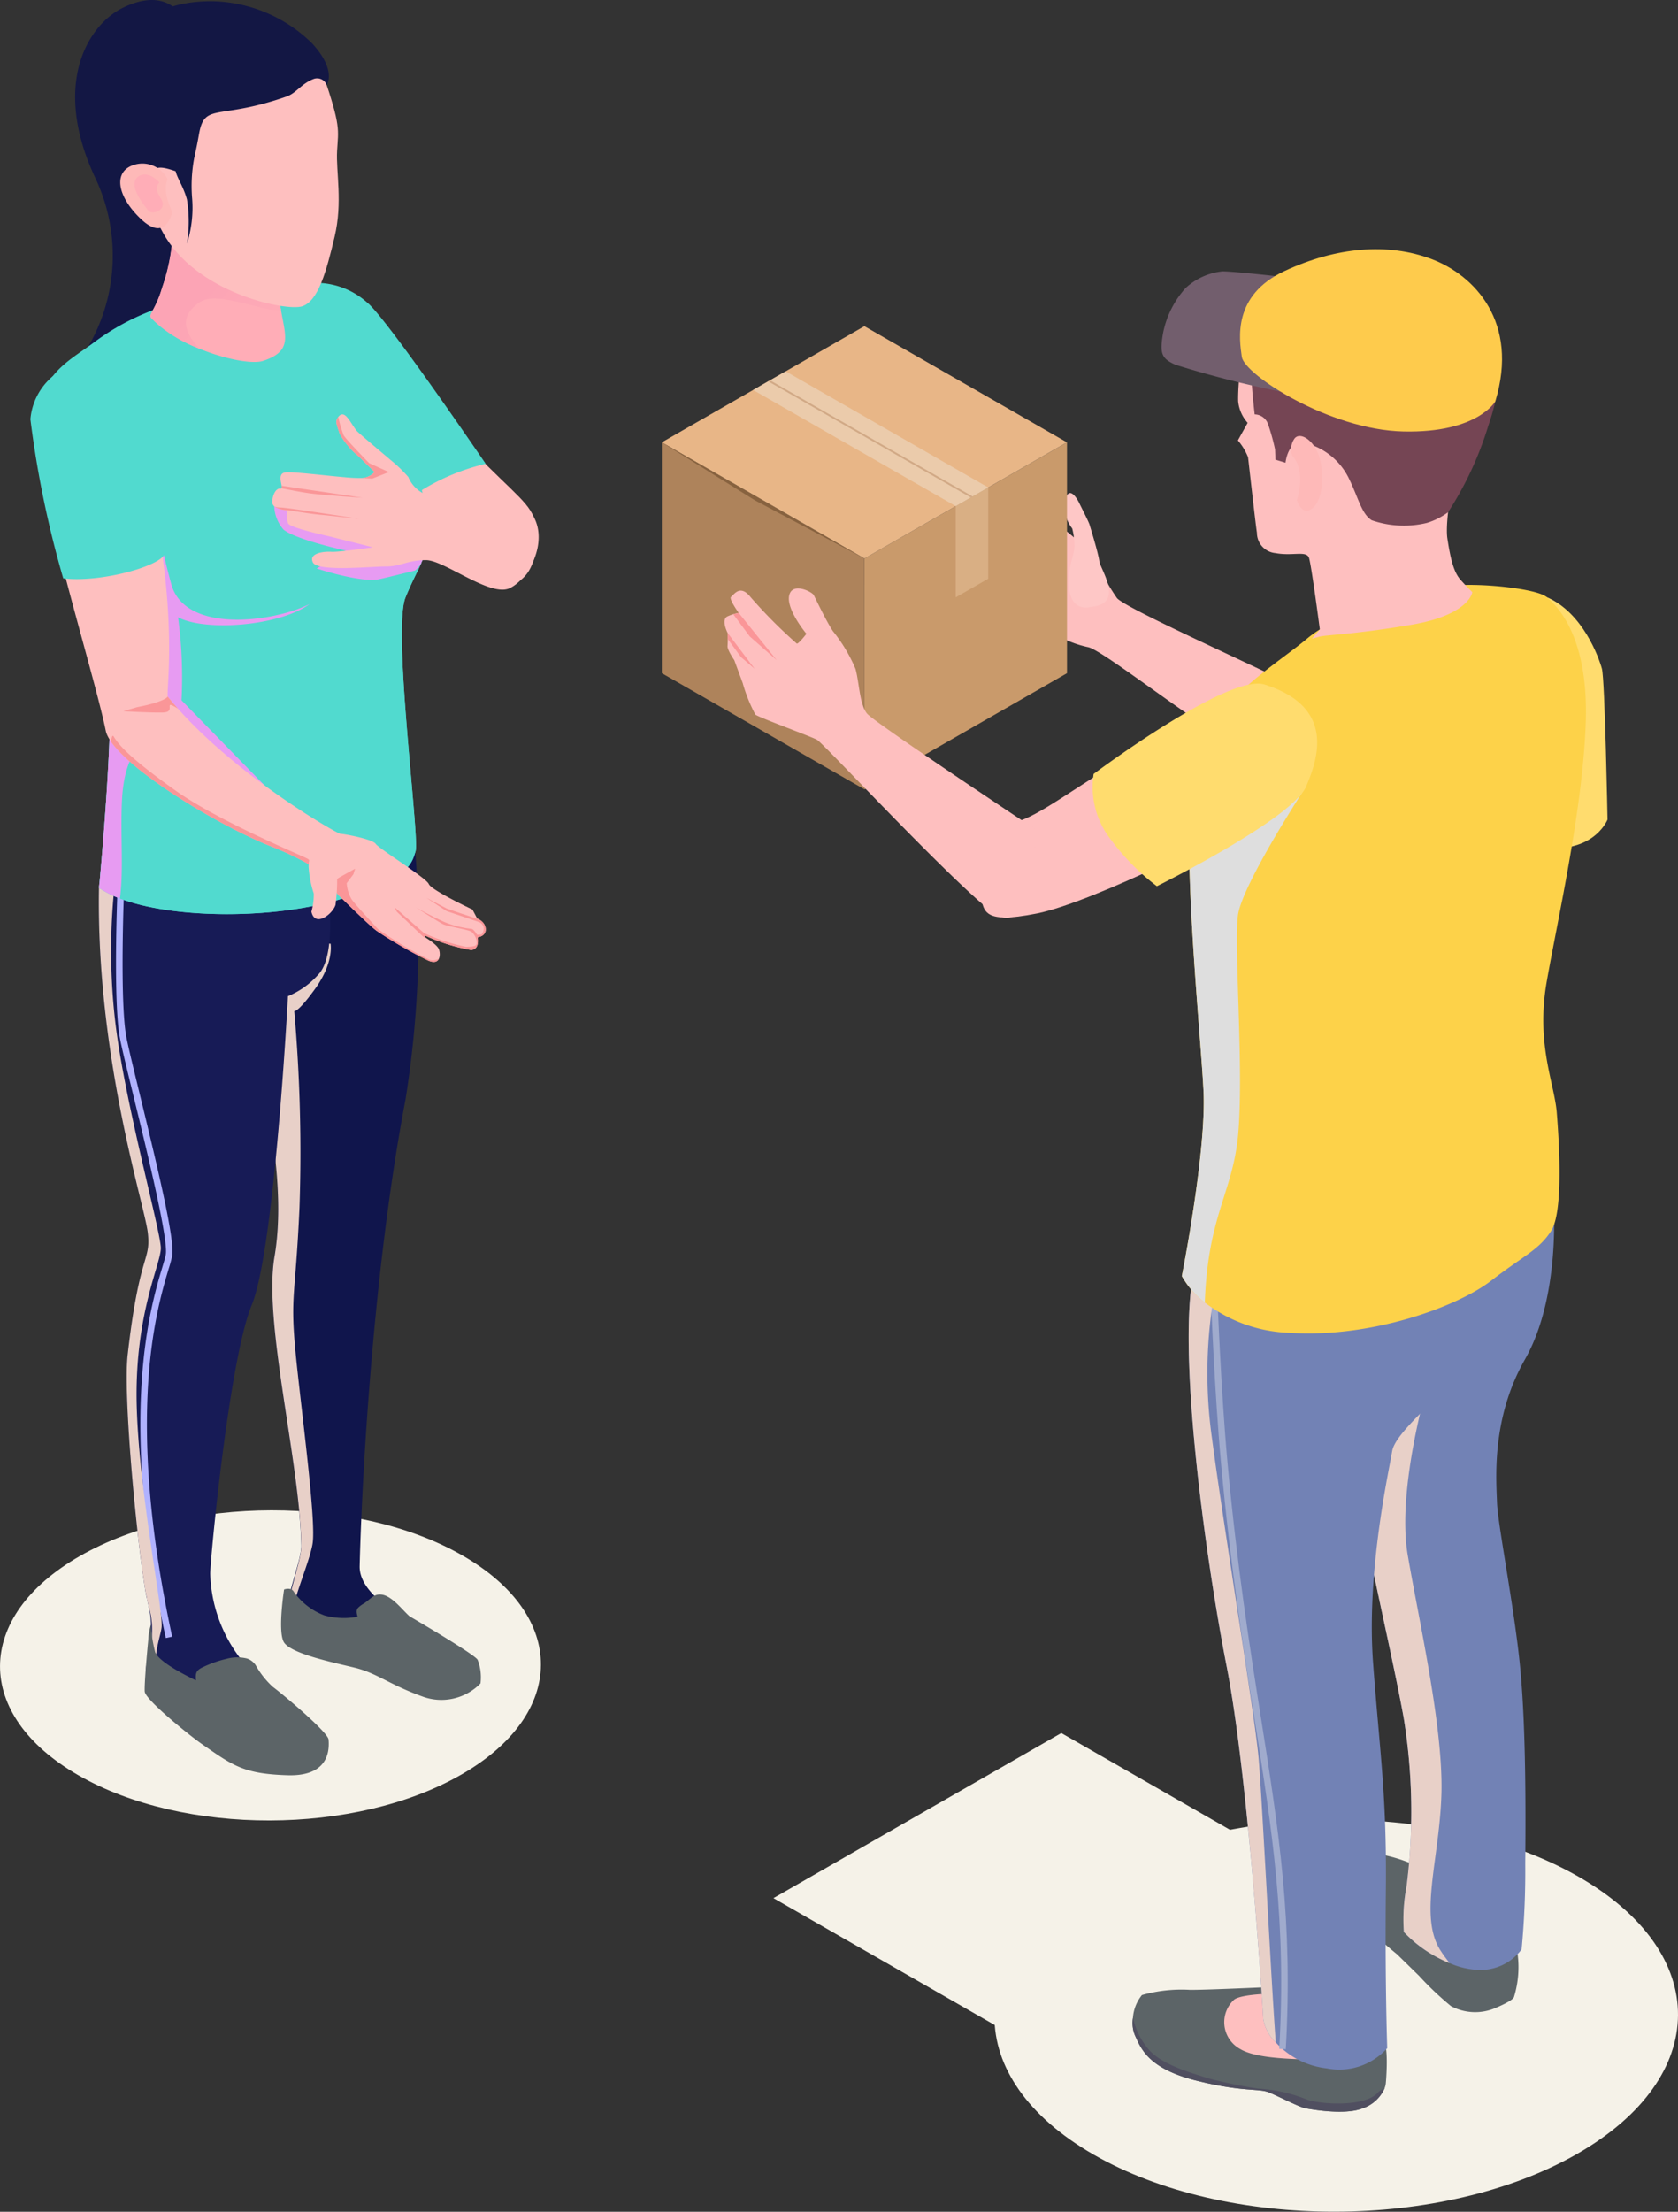 <svg xmlns="http://www.w3.org/2000/svg" xmlns:xlink="http://www.w3.org/1999/xlink" width="126" height="166" viewBox="0 0 126 166">
  <rect x="0" y="0" width="126" height="166" fill="#333333" stroke="none"/>
  <defs>
    <linearGradient id="linear-gradient" x1="1764.843" y1="-13.5" x2="1765.809" y2="-13.5" gradientUnits="objectBoundingBox">
      <stop offset="0.122" stop-color="#feb9b8"/>
      <stop offset="1" stop-color="#ffdede"/>
    </linearGradient>
    <linearGradient id="linear-gradient-2" x1="0.362" y1="0.571" x2="0.902" y2="1.142" gradientUnits="objectBoundingBox">
      <stop offset="0.122" stop-color="#fca4b5"/>
      <stop offset="0.99" stop-color="#ffadb7"/>
    </linearGradient>
    <linearGradient id="linear-gradient-3" x1="1044.445" y1="0.684" x2="1045.821" y2="0.188" xlink:href="#linear-gradient"/>
    <linearGradient id="linear-gradient-4" x1="1919.461" y1="0.207" x2="1918.753" y2="0.871" xlink:href="#linear-gradient-2"/>
  </defs>
  <g id="Vector_Smart_Object" data-name="Vector Smart Object" transform="translate(-629.004 -50.712)">
    <g id="Group_410" data-name="Group 410">
      <path id="Path_780" data-name="Path 780" d="M711.252,191.632c10.053-5.764,26.3-5.791,36.292-.064s9.939,15.04-.114,20.8-26.3,5.791-36.292.064S701.2,197.4,711.252,191.632Z" fill="#f5f2e8"/>
      <path id="Path_781" data-name="Path 781" d="M708.695,205.563l-21.615-12.39,21.615-12.39,21.615,12.39Z" fill="#f5f2e8"/>
      <g id="Group_409" data-name="Group 409">
        <g id="Group_404" data-name="Group 404">
          <path id="Path_782" data-name="Path 782" d="M704.957,89.183s.1-1.167.993-.811a29.206,29.206,0,0,1,5.227,4.071,15.756,15.756,0,0,0,1.7,3.159c.817.965,15.35,7.263,15.519,7.826s-3.213,4.83-6.17,3.412-10.223-7.207-11.481-7.549a7.941,7.941,0,0,1-2.6-1.043,13.8,13.8,0,0,1-1.906-2.037,13.225,13.225,0,0,1-2.825-1.206.562.562,0,0,1,.48-.866,24.024,24.024,0,0,1,2.859.768l-1.236-1.093s-2.41-1.148-2.427-1.607a1.1,1.1,0,0,1,.772-.926c.219-.008-.427-.3-.4-.9s.942-.86.942-.86Z" fill="#febfbf"/>
          <path id="Path_783" data-name="Path 783" d="M710.931,96.256s-1.293.436-1.612-1.128.4-2.7.366-3.5a5.448,5.448,0,0,0-.17-1.255A2.667,2.667,0,0,1,709,88.179c.337-1.144,1,.189,1.064.331s.684,1.344.754,1.583.658,2.138.737,2.749S713.484,96.042,710.931,96.256Z" fill="#fec7c6"/>
        </g>
        <g id="Group_405" data-name="Group 405">
          <path id="Path_784" data-name="Path 784" d="M693.914,109.957l15.209-8.718V83.911L693.914,92.63Z" fill="#c99a6b"/>
          <path id="Path_785" data-name="Path 785" d="M693.914,109.957,678.7,101.239V83.911l15.209,8.718Z" fill="#ae835b"/>
          <path id="Path_786" data-name="Path 786" d="M693.914,92.63,678.7,83.911l15.209-8.718,15.209,8.718Z" fill="#e8b687"/>
          <path id="Path_787" data-name="Path 787" d="M700.767,95.546l2.444-1.4V87.3l-2.444,1.4Z" fill="#d9af84"/>
          <path id="Path_788" data-name="Path 788" d="M700.767,88.7l-15.209-8.718,2.444-1.4L703.211,87.3Z" fill="#ebcbab"/>
          <path id="Path_789" data-name="Path 789" d="M701.9,88.053,686.69,79.334l.138-.079,15.209,8.718Z" fill="#d1a986"/>
          <path id="Path_790" data-name="Path 790" d="M678.7,83.911l15.209,8.718-8.207-4.359Z" fill="#87623f"/>
        </g>
        <g id="Group_407" data-name="Group 407">
          <path id="Path_791" data-name="Path 791" d="M740.891,95.538s1.518-1.171,4.246-.012,3.928,4.558,4.153,5.373.421,11.323.421,11.323-1.2,3.112-6.177,1.858S740.891,95.538,740.891,95.538Z" fill="#ffdc6e"/>
          <path id="Path_792" data-name="Path 792" d="M736.34,191.257a11.491,11.491,0,0,0-4.9-1.531c-2.049.043-1.859,2.523-1.491,3.639s3.956,4.023,3.956,4.023l1.656,1.618a22.992,22.992,0,0,0,2.394,2.27,3.86,3.86,0,0,0,3.356.136c1.089-.461,1.309-.694,1.369-.794a7.637,7.637,0,0,0-.008-4.556C741.9,193.9,736.34,191.257,736.34,191.257Z" fill="#5c6467"/>
          <path id="Path_793" data-name="Path 793" d="M743.2,176.4c.372,4.318.372,9.882.333,14.2a61.867,61.867,0,0,1-.274,6.419,3.845,3.845,0,0,1-3.331,1.537,5.9,5.9,0,0,1-2.077-.506,9.851,9.851,0,0,1-3.429-2.334,13.014,13.014,0,0,1,.2-3.424,44.049,44.049,0,0,0-.216-12.663c-1.058-5.777-3.272-14.667-3.37-17.507a44.347,44.347,0,0,1,.313-4.9c.431-4.668,1.176-10.6,1.176-10.6l13.146-5.155s.451,6.691-2.155,11.263c-2.567,4.493-2.155,9.084-2.1,10.815C741.494,165.295,742.846,172.083,743.2,176.4Z" fill="#7282b5"/>
          <path id="Path_794" data-name="Path 794" d="M737.85,198.052a9.851,9.851,0,0,1-3.429-2.334,13.014,13.014,0,0,1,.2-3.424,44.049,44.049,0,0,0-.216-12.663c-1.058-5.777-3.272-14.667-3.37-17.507a44.347,44.347,0,0,1,.313-4.9,14.11,14.11,0,0,1,5.016-3.21s-2.547,8.345-1.646,13.461c.882,5.116,2.606,12.644,2.527,17.662-.1,5.038-1.8,9.493,0,12.08C737.419,197.488,737.635,197.76,737.85,198.052Z" fill="#e8d0c8" style="mix-blend-mode: multiply;isolation: isolate"/>
          <path id="Path_795" data-name="Path 795" d="M714.214,203.44c.46,1.017,1,2.517,4.586,3.418s4.706.57,5.5.9,2.286,1.109,2.741,1.19,2.945.527,4.265.006a2.755,2.755,0,0,0,1.661-1.5,1.464,1.464,0,0,0,.092-.348c.047-.42.194-2.655-.114-3.062s-7.416-4.252-7.416-4.252-5.909.284-7.178.265a11.024,11.024,0,0,0-3.6.391,3.041,3.041,0,0,0-.674,1.7A2.426,2.426,0,0,0,714.214,203.44Z" fill="#5c6467"/>
          <path id="Path_796" data-name="Path 796" d="M724.868,200.335s-2.506,0-3.172.44a2.291,2.291,0,0,0,.437,3.723c1.452.887,5.409.737,6.062.809a3.478,3.478,0,0,0,2.292-.51c.407-.428-2.553-2.507-2.553-2.507Z" fill="#febfbf"/>
          <path id="Path_797" data-name="Path 797" d="M714.214,203.44c.46,1.017,1,2.517,4.586,3.418s4.706.57,5.5.9,2.286,1.109,2.741,1.19,2.945.527,4.265.006a2.755,2.755,0,0,0,1.661-1.5,1.233,1.233,0,0,0-.533.346c-.987,1.054-4.177.858-5.253.506a11.367,11.367,0,0,0-3.689-.834,34.95,34.95,0,0,1-3.781-.782c-1.248-.4-3.288-.965-4.328-2.021a5.322,5.322,0,0,1-1.3-2.525A2.426,2.426,0,0,0,714.214,203.44Z" fill="#504f60"/>
          <path id="Path_798" data-name="Path 798" d="M739.515,152.573c-1.352,2.237-5.721,5.447-5.976,7.061-.274,1.634-1.94,9.065-1.43,15.892s1.019,9.843.96,16.826c-.078,6.983.1,12.08.1,12.08a4.825,4.825,0,0,1-4.545,1.517A6.105,6.105,0,0,1,724.8,204a3.206,3.206,0,0,1-.94-1.751c-.039-.973-1.136-18.246-2.743-26.455s-3.742-23.77-2.469-29.625a1.6,1.6,0,0,1,.157-.428c2.175-5.058,21.708,1.887,21.708,1.887A8.551,8.551,0,0,1,739.515,152.573Z" fill="#7282b5"/>
          <g id="Group_406" data-name="Group 406">
            <path id="Path_799" data-name="Path 799" d="M725.552,204.512l-.49-.027c.547-9.553-.513-16.25-1.853-24.729-.842-5.336-1.8-11.383-2.521-19.255-.492-5.341-.762-12.5-.764-12.576l.49-.018c0,.072.272,7.221.76,12.55.723,7.855,1.679,13.895,2.52,19.222C725.039,188.188,726.1,194.906,725.552,204.512Z" fill="#a0abcd"/>
          </g>
          <path id="Path_800" data-name="Path 800" d="M724.8,204a3.206,3.206,0,0,1-.94-1.751c-.039-.973-1.136-18.246-2.743-26.455s-3.742-23.77-2.469-29.625a1.6,1.6,0,0,1,.157-.428c.509.311,1.038.661,1.567,1.05a34.913,34.913,0,0,0-.353,11.924c.9,6.808,3.193,20.6,3.487,23.887C723.763,185.447,724.43,198.985,724.8,204Z" fill="#e8d0c8" style="mix-blend-mode: multiply;isolation: isolate"/>
          <path id="Path_801" data-name="Path 801" d="M745.9,134.21c.176,2.179.509,7.392-.411,8.87-.94,1.459-2.018,1.828-4.545,3.774-2.508,1.926-8.973,4.3-15.125,3.89a11.024,11.024,0,0,1-6.348-2.276,6.55,6.55,0,0,1-1.724-1.984s1.861-9.376,1.626-13.908c-.176-3.657-1.273-14.394-1.058-20.852a17.9,17.9,0,0,1,.431-3.832c1.254-4.552,5.838-7.1,8.444-9.279s8.6-3.715,10.893-3.949c2.273-.214,6.348.253,7.053.856s3.174,2.84,2.939,9.454c-.235,6.594-2.135,14.842-2.939,19.471C744.335,129.095,745.726,132.032,745.9,134.21Z" fill="#fdd249"/>
          <path id="Path_802" data-name="Path 802" d="M721.961,136.019c-.431,4.26-2.253,5.933-2.488,12.449a6.55,6.55,0,0,1-1.724-1.984s1.861-9.376,1.626-13.908c-.176-3.657-1.273-14.394-1.058-20.852.255-.506.392-.759.392-.759l8.366-1.225s-4.8,7.333-5.114,9.668C721.647,121.761,722.431,131.234,721.961,136.019Z" fill="#dedede" style="mix-blend-mode: multiply;isolation: isolate"/>
          <path id="Path_803" data-name="Path 803" d="M738.6,84.186s-1.172,5.244-.913,6.948.517,2.564.993,3.1.88.92.88.92-.2,1.7-4.561,2.445-6.381.751-6.93.9l-.547.148.588-.692s-.629-4.8-.813-5.371-1.242-.117-2.52-.36a1.53,1.53,0,0,1-1.391-1.533c-.082-.449-.619-5.275-.666-5.661a4.46,4.46,0,0,0-.764-1.264l.733-1.319a2.824,2.824,0,0,1-.711-1.62c-.033-.9.18-4.756,1.177-5.956s7.668-1.994,9.479-1.445A10.132,10.132,0,0,1,738.6,84.186Z" fill="#febfbf"/>
          <path id="Path_804" data-name="Path 804" d="M723.223,76.74a1.367,1.367,0,0,1,.257.766c.053.547-.511,1.085-.482,1.891s.219,2.416.219,2.416a1.08,1.08,0,0,1,1.005.737,15.955,15.955,0,0,1,.525,1.887l.029.774.756.231s.19-1.881,1.507-1.476a4.992,4.992,0,0,1,3.254,2.657c.741,1.523.944,2.647,1.712,3.136a7.383,7.383,0,0,0,4.14.2,5.167,5.167,0,0,0,1.591-.8,25.519,25.519,0,0,0,3.017-6.474c1.587-4.581.609-7.258-.01-8.141a6.664,6.664,0,0,0-2.467-1.583s.088-2.011-4.633-2.968-10.233,3.058-10.858,3.727a5.059,5.059,0,0,0-.723,2.449Z" fill="#754554"/>
          <path id="Path_805" data-name="Path 805" d="M725.151,80.1a77.69,77.69,0,0,1-7.878-2.009c-1.046-.467-1.2-.833-.94-2.35a7.073,7.073,0,0,1,1.7-3.412,4.782,4.782,0,0,1,2.78-1.251c1.385.025,7.476.731,9.312,1.054S725.151,80.1,725.151,80.1Z" fill="#725e6d"/>
          <path id="Path_806" data-name="Path 806" d="M741.286,80.834s-1.32,2.383-6.892,2.262-11.953-4.266-12.143-5.6-.713-4.616,3.205-6.441,7.774-2.126,11.02-.91S743.089,74.89,741.286,80.834Z" fill="#fecb4c"/>
          <path id="Path_807" data-name="Path 807" d="M726.044,84.923a1.377,1.377,0,0,1,.168-1.3c.466-.6,1.785.305,2,2.027s-.119,2.912-.805,3.309-1.025-.724-1.025-.724S727.131,86.125,726.044,84.923Z" fill="url(#linear-gradient)"/>
        </g>
        <g id="Group_408" data-name="Group 408">
          <path id="Path_808" data-name="Path 808" d="M721.79,102.694c-1.532.648-1.851.85-5.664,3.2-7.222,4.454-8.932,5.941-10.891,6.542s-2.78,3.064-2.612,4.871.022,2.8,4.238,1.965,15.352-6.361,18.657-8.635C729.578,107.851,726.42,100.743,721.79,102.694Z" fill="#febfbf"/>
          <path id="Path_809" data-name="Path 809" d="M684.47,96.709s-.768-1.074-.572-1.2.662-.994,1.464.016a37.172,37.172,0,0,0,3.474,3.492c.129.033.723-.735.723-.735s-1.509-1.792-1.3-2.856,1.726-.3,1.853-.045.985,2.044,1.434,2.7a11.754,11.754,0,0,1,1.693,2.826c.282.971.3,2.682.874,3.367s12.651,8.689,12.651,8.689.063,8.858-3.368,6.122-12.558-12.587-13.044-12.85-4.338-1.661-4.628-1.889a11.744,11.744,0,0,1-.95-2.367l-.633-1.718s-.543-.782-.507-1.072a9.024,9.024,0,0,0,.008-.969s-.543-1.039.016-1.259A3.7,3.7,0,0,1,684.47,96.709Z" fill="#febfbf"/>
          <path id="Path_810" data-name="Path 810" d="M684.471,96.709l2.855,3.549L685.3,98.477l-1.235-1.665Z" fill="#fa9698"/>
          <path id="Path_811" data-name="Path 811" d="M683.64,98.217l2.028,2.688-1.019-.869-1-1.366Z" fill="#fa9698"/>
          <path id="Path_812" data-name="Path 812" d="M711.123,108.8a6.369,6.369,0,0,0,1.275,4.9,17.194,17.194,0,0,0,3.476,3.525s10.166-5.04,11.209-7.489c.882-2.07,2.232-5.958-3.131-7.65C721.244,101.236,711.123,108.8,711.123,108.8Z" fill="#ffdc6e"/>
        </g>
      </g>
    </g>
    <g id="Group_414" data-name="Group 414">
      <path id="Path_813" data-name="Path 813" d="M635,167.5c7.954-4.56,20.813-4.583,28.718-.051s7.864,11.9-.09,16.46-20.812,4.583-28.718.053S627.042,172.058,635,167.5Z" fill="#f5f2e8"/>
      <g id="Group_413" data-name="Group 413">
        <path id="Path_814" data-name="Path 814" d="M660.5,177.355c-3.938-2.7-5.78-2.509-5.78-2.509s-4.9.331-4.369-2.587c.431-2.49,1.078-4.027,1.234-5.1a2.288,2.288,0,0,0,.039-.506c-.137-6.322-2.86-16.67-2.018-21.611.627-3.676.1-7.742-.549-11.632a1.354,1.354,0,0,1-.059-.272c-.176-1.089-.353-2.159-.529-3.19a1.465,1.465,0,0,0-.059-.311c-.1-.661-.2-1.3-.274-1.926-.039-.331-.078-.642-.118-.953-.078-.622-.137-1.225-.157-1.79a16.285,16.285,0,0,1,.039-2.607,7.934,7.934,0,0,1,.274-1.42c1.587-5.5,11.951-7.022,11.951-7.022a78.354,78.354,0,0,1-.666,19.277c-2.645,13.889-3.35,30.637-3.448,35.072-.039,1.828,2.429,3.346,3.566,4.007,1.607.914,4.722,2.976,4.722,2.976S664.439,180.059,660.5,177.355Z" fill="#10154c"/>
        <path id="Path_815" data-name="Path 815" d="M651.1,126.6a121.54,121.54,0,0,1,.392,14.745c-.313,7.022-.745,6.477-.235,11.477.529,5,1.489,12.157,1.215,13.772s-1.861,4.882-1.8,7a1.791,1.791,0,0,1-.235-1.323c.392-2.49,1.019-4.027,1.156-5.116a2.288,2.288,0,0,0,.039-.506c-.137-6.322-2.86-16.67-2.018-21.611.627-3.676.1-7.742-.549-11.632a1.354,1.354,0,0,1-.059-.272c-.176-1.089-.353-2.159-.529-3.19a1.465,1.465,0,0,0-.059-.311c-.1-.661-.2-1.3-.274-1.926-.039-.331-.078-.642-.118-.953-.078-.622-.137-1.225-.157-1.79a16.285,16.285,0,0,1,.039-2.607,14.2,14.2,0,0,1,5.917-.817s.294,1.459-1.273,3.54C651.352,126.721,651.1,126.6,651.1,126.6Z" fill="#e8d0c8" style="mix-blend-mode: multiply;isolation: isolate"/>
        <path id="Path_816" data-name="Path 816" d="M657.274,170.418c.923-.266,1.834,1.027,2.478,1.6,0,0,4.97,2.893,5.121,3.278a3.643,3.643,0,0,1,.21,1.76,4.1,4.1,0,0,1-4.383.975c-2.49-.9-3.387-1.745-5.051-2.151s-4.933-1.072-5.36-1.972.047-3.9.047-3.9.521-.2.729.171a4.929,4.929,0,0,0,2.294,1.774,5.51,5.51,0,0,0,2.494.1c-.051-.23-.139-.455.031-.663a1.926,1.926,0,0,1,.464-.34c.223-.15.415-.342.641-.49A1.011,1.011,0,0,1,657.274,170.418Z" fill="#5c6467"/>
        <path id="Path_817" data-name="Path 817" d="M653.017,123.726a6.193,6.193,0,0,1-2.39,1.751s-1,19.024-2.723,23.187c-1.724,4.182-3.154,19.549-3.115,20.191a10.966,10.966,0,0,0,3.135,7.333c3,2.918,4.31,3.482,4.271,3.929a3.677,3.677,0,0,1-4.212,2.218c-2.821-.467-3.6-.661-4.976-2.1s-2.821-2.412-3.037-3.54c-.2-1.128.764-3.346.176-5.466.02-.019,0-.019,0-.039-.02-.117-.059-.253-.1-.408a.329.329,0,0,0-.02-.136c-.039-.136-.059-.311-.1-.486-.078-.486-.157-1.05-.255-1.712-.627-4.668-1.391-13.325-1.078-16.067.882-7.742,1.763-6.964,1.509-9.162-.274-2.2-3.879-13.22-3.664-25.863a1.66,1.66,0,0,1,.216-.836c1.842-3.618,16.888.031,16.888.031S654.388,121.995,653.017,123.726Z" fill="#171b56"/>
        <g id="Group_411" data-name="Group 411">
          <path id="Path_818" data-name="Path 818" d="M641.454,173.653c-3.6-16.68-1.172-24.786-.259-27.838.122-.41.219-.735.257-.94.2-1.146-1.371-7.594-2.414-11.862-.462-1.9-.864-3.54-1.021-4.342-.523-2.673-.208-10.736-.194-11.076l.49.018c0,.084-.327,8.349.186,10.965.155.792.553,2.428,1.015,4.32,1.444,5.917,2.621,10.909,2.42,12.06a9.946,9.946,0,0,1-.27,1c-.9,3.017-3.3,11.037.268,27.594Z" fill="#b0b2ff"/>
        </g>
        <path id="Path_819" data-name="Path 819" d="M641.693,178.93a4.482,4.482,0,0,1-1.567-2.062c-.216-1.128.705-3.346.078-5.466l-.059-.175c.02-.019,0-.019,0-.039-.02-.117-.059-.253-.1-.408a.329.329,0,0,0-.02-.136c-.02-.156-.059-.311-.1-.486-.078-.486-.157-1.05-.255-1.712-.627-4.668-1.391-13.325-1.078-16.067.882-7.742,1.763-6.964,1.509-9.162-.274-2.2-3.879-13.22-3.664-25.863a1.66,1.66,0,0,1,.216-.836c.568.136,1,.272,1,.272a46.033,46.033,0,0,0,0,10.562c.686,5.972,3.429,15.807,3.429,17.032,0,1.206-1.881,4.746-1.822,11.3.078,6.555,2,15.814,1.881,17.137C641.066,173.756,639.871,176.013,641.693,178.93Z" fill="#e8d0c8" style="mix-blend-mode: multiply;isolation: isolate"/>
        <path id="Path_820" data-name="Path 820" d="M647.549,175.19a3.034,3.034,0,0,0-1.542.025,8.509,8.509,0,0,0-1.751.615c-.558.255-.574.471-.539,1-.721-.354-2.745-1.354-3.058-2.112a10.166,10.166,0,0,1-.321-2.072,4.229,4.229,0,0,0-.2,1.144c-.088.918-.3,3.25-.268,3.869s3.339,3.282,4.255,3.922c2.367,1.648,3.152,2.264,6.461,2.369s3.123-2.142,3.09-2.675-3.3-3.3-4.2-3.97a6.6,6.6,0,0,1-1.275-1.618A1.251,1.251,0,0,0,647.549,175.19Z" fill="#5c6467"/>
        <path id="Path_821" data-name="Path 821" d="M653.842,72.346s2.177-.385,4.892,4.009c2.406,3.89,4.15,6.633,6.906,9.36s3.548,3.155,3.658,4.906-.449,5.065-4.073,3.721-7.866-8.637-9.447-11.722S639.812,72.25,653.842,72.346Z" fill="#febfbf"/>
        <path id="Path_822" data-name="Path 822" d="M665.475,85.522a16.266,16.266,0,0,0-4.8,1.978c-1.967,1.346-9.917-15.256-8.84-15.493a5.783,5.783,0,0,1,4.726,1.4C657.956,74.474,665.475,85.522,665.475,85.522Z" fill="#51DACF"/>
        <path id="Path_823" data-name="Path 823" d="M643.54,53.843s-.809-4.762-5.325-2.54c-2.567,1.262-5.354,5.662-2.085,12.7a13.606,13.606,0,0,1-.59,12.879s4.675-.731,6.344-2.286,1.138-2.922.923-7.744A107.228,107.228,0,0,1,643.54,53.843Z" fill="#131744"/>
        <path id="Path_824" data-name="Path 824" d="M661.148,90.327a5.47,5.47,0,0,1-.509,2.626v.019c-.078.156-.157.331-.235.506-.274.564-.607,1.225-.96,2.1-.98,2.529,1.078,17.915.764,19.024-.314,1.089-.705,2.12-5.505,3.56-5.349,1.634-12.892,1.459-16.692-.019a7.852,7.852,0,0,1-1.567-.8s1.038-10.835.784-14.881c-.157-2.354-1.391-5.388-2.625-8.442-.059-.136-.118-.292-.176-.428a45.405,45.405,0,0,1-2.057-5.913c-2.038-8.384,1.2-9.376,3.762-11.321a18,18,0,0,1,6.975-3.132c3.8-.934,7.915-1.6,9.071-1.478s4.467,1.77,5.858,6.75c1.215,4.318,2.527,7.956,2.958,10.465a7.616,7.616,0,0,1,.137,1.07A1.457,1.457,0,0,1,661.148,90.327Z" fill="#51DACF"/>
        <path id="Path_825" data-name="Path 825" d="M661.148,90.327a5.47,5.47,0,0,1-.509,2.626v.019c-.078.156-.157.331-.235.506-.98.233-2.194.545-2.9.7-1.352.311-4.722-.8-4.722-.8l2.194-1.342s-3.722-.8-4.682-1.576a2.807,2.807,0,0,1-.647-2.393c2.135-2.334,8.033-.428,11.344.895a7.616,7.616,0,0,1,.137,1.07A1.457,1.457,0,0,1,661.148,90.327Z" fill="#e79bf2" style="mix-blend-mode: multiply;isolation: isolate"/>
        <path id="Path_826" data-name="Path 826" d="M660.207,114.6c-.314,1.089-.705,2.12-5.505,3.56-5.349,1.634-12.892,1.467-16.692-.012a7.853,7.853,0,0,1-1.567-.8s1.038-10.842.784-14.889c-.157-2.354-1.391-5.388-2.625-8.442.764-4.007,1.959-6.983,3.664-7.158,5.172-.545.131,10.432,7.206,10.743,6.538.292,6.238-2.2,9.341-2.642,3.476-.484,5.121-.768,5.827-1.994-.313.7-.725,1.459-1.2,2.607C658.464,98.108,660.521,113.494,660.207,114.6Z" fill="#51DACF" style="mix-blend-mode: multiply;isolation: isolate"/>
        <path id="Path_827" data-name="Path 827" d="M652.174,113.047l-12.167-6.73s-1.648.576-1.842,4.443c-.131,2.607.137,5.252-.157,7.392a7.853,7.853,0,0,1-1.567-.8s1.038-10.842.784-14.889c-.157-2.47-1.509-5.68-2.8-8.87,3.115-3.307,5.956-5.972,5.956-5.972a63.242,63.242,0,0,0,1.509,7.022c1.128,3.665,7.754,2.731,10.364,1.4-2.188,1.632-7.76,2.1-9.88,1a33.552,33.552,0,0,1,.261,6.23Z" fill="#e79bf2" style="mix-blend-mode: multiply;isolation: isolate"/>
        <path id="Path_828" data-name="Path 828" d="M633.774,79.156s4.242-1.4,5.948,5.555c2.78,11.313,1.8,17.207,1.873,18.279,4.616,5.7,12.764,10.308,12.954,10.3s2.418.389,2.663.755,3.8,2.552,3.987,3.015,3.28,1.916,3.28,1.916l.36.679s.625.235.637.792-.607.609-.607.609.2.9-.492.957a13.854,13.854,0,0,1-3.354-1.041c-.088-.066-.153.056-.153.056s.95.549,1.091.932.11,1.239-.8.844a33.575,33.575,0,0,1-3.871-2.231c-.627-.459-2.682-2.523-2.9-2.7a7.374,7.374,0,0,0-2.4-2.414,23.8,23.8,0,0,0-2.715-1.259c-4.443-1.792-11.879-6.439-12.329-8.644-.968-4.752-5.95-20.294-5.294-24.048A3.136,3.136,0,0,1,633.774,79.156Z" fill="#febfbf"/>
        <g id="Group_412" data-name="Group 412">
          <path id="Path_829" data-name="Path 829" d="M637.531,105.976c.427.7,1.25,1.634,4.59,4.025s9.759,5,10,5.178,1.418,1.366,1.418,1.366l.866.066,1.264-.7-.131.42-.5.663a2.78,2.78,0,0,0,.358,1.2c.315.455,1.7,1.922,1.992,2.253a29.669,29.669,0,0,0,3.86,2.3.875.875,0,0,0,.709-.088c-.1.224-.333.35-.8.148a33.575,33.575,0,0,1-3.871-2.231c-.627-.459-2.682-2.523-2.9-2.7a7.374,7.374,0,0,0-2.4-2.414,23.8,23.8,0,0,0-2.715-1.259c-3.956-1.593-10.274-5.448-11.935-7.833C637.39,106.019,637.457,105.855,637.531,105.976Z" fill="#fa9698"/>
          <path id="Path_830" data-name="Path 830" d="M660.869,121.024s.1.058.233.146c-.178-.091-.31-.144-.31-.144l-2-1.895-.147-.317,2.21,1.937A14.975,14.975,0,0,0,664,121.777c.688-.025.817-.06.8-.4a1.161,1.161,0,0,0-.347-.692c-.139-.2-1.828-.424-2.2-.617s-1.991-1.229-1.991-1.229,1.142.638,2.126,1.08a7.45,7.45,0,0,0,2.041.508c.17.053.4.442.4.442l.333-.019a.691.691,0,0,0,.159-.533.564.564,0,0,0-.321-.393l-2.469-.833-1.5-.988,1.522.8s1.971.683,2.339.774a.934.934,0,0,1,.582.768c.01.558-.607.609-.607.609s.2.9-.492.957a13.854,13.854,0,0,1-3.354-1.041C660.934,120.9,660.869,121.024,660.869,121.024Z" fill="#fa9698"/>
          <path id="Path_831" data-name="Path 831" d="M642.369,103.9c-1.246-.768-.037.27-1.136.29s-2.974-.1-2.974-.1l1.034-.3c2.175-.418,2.3-.8,2.3-.8.251.311.511.617.778.916Z" fill="#fa9698"/>
        </g>
        <path id="Path_832" data-name="Path 832" d="M652.388,119.137a4.773,4.773,0,0,0,.176-1.364,8.055,8.055,0,0,1-.384-1.949,2.32,2.32,0,0,1,1.391-2.223c.978-.315,1.714-.535,2.375.85s-1.534,1.877-1.626,2.286a13.923,13.923,0,0,1-.122,1.885C654,119.3,652.656,120.357,652.388,119.137Z" fill="#febfbf"/>
        <path id="Path_833" data-name="Path 833" d="M650.558,89l.02,0a1.905,1.905,0,0,0,.061,1c.19.342,3.031.953,3.031.953l3.331.838s-2.61.375-3.115.335-1.74.084-1.385.8,4.377.3,5.5.3,1.6-.48,2.988-.475,4.816,2.793,6.281,2.109,2.9-3.459,1.783-5.4-3.771-1.085-5.012-1.082a10.315,10.315,0,0,1-3.148-.587,2.4,2.4,0,0,1-1.23-1.278,10.527,10.527,0,0,0-1.323-1.27c-.421-.366-2.38-1.994-2.555-2.2s-.494-.741-.623-.9-.406-.541-.731-.175l-.023.033c-.286.348-.078.65.1,1.259a5.811,5.811,0,0,0,1.4,1.675l1.224,1.2a1.335,1.335,0,0,1-.766.428.782.782,0,0,1-.178.027h0a10.717,10.717,0,0,1-1.348-.066l-.024,0c-1.6-.14-3.9-.432-4.406-.354s-.313.669-.259.992a.334.334,0,0,1,0,.187.063.063,0,0,1-.074.031c-.313-.053-.6.395-.631.99a.4.4,0,0,0,.17.35A1.9,1.9,0,0,0,650.558,89Z" fill="#febfbf"/>
        <path id="Path_834" data-name="Path 834" d="M649.818,66.275a73.886,73.886,0,0,0,.253,7.514c.315,2.048,1,3.264-1.324,4.011-1.33.428-6.32-.934-8.4-3.245-.182-.282.37-.64.837-2.253a14.414,14.414,0,0,0,.8-5.544c-.014-3.178.147-6.088.147-6.088Z" fill="#ffadb7"/>
        <path id="Path_835" data-name="Path 835" d="M650.117,73.968a4.531,4.531,0,0,1-1.587-.195c-3.174-.8-4.036-.953-5,0-.96.934-.607,1.984.47,3.112a9.943,9.943,0,0,1-3.664-2.334c-.176-.272.372-.642.842-2.256a14.667,14.667,0,0,0,.8-5.544V65.234l7.954,7.217c.039.525.078.992.137,1.342A.563.563,0,0,0,650.117,73.968Z" fill="url(#linear-gradient-2)"/>
        <path id="Path_836" data-name="Path 836" d="M646.61,51.149s5.27,1.1,6.642,5.1,1.152,4.176,1.064,5.781.431,3.851-.188,6.458S652.9,73.306,651.7,73.7s-8.015-.969-10.493-5.585-4.82-8.841-2.923-13.13C639.614,51.985,643.954,50.489,646.61,51.149Z" fill="#febfbf"/>
        <path id="Path_837" data-name="Path 837" d="M637.884,55.265c1-2.618,2.281-3.122,2.281-3.122s1.234-1.336,4.716-1.34a10.97,10.97,0,0,1,7.557,3.163c1.875,2.031,1.1,3.128,1.1,3.128l-.016-.031a.762.762,0,0,0-1.013-.407c-.889.354-1.26,1.045-1.987,1.3-5.117,1.793-6.146.432-6.567,2.782-.425,2.367-.652,3.212-1.722,2.84-1.724-.6-1.646-.224-2.484.928a29.921,29.921,0,0,0,1.156,3.332s-.043,1.072-2.012-3.235C638.139,62.826,636.223,60.439,637.884,55.265Z" fill="#131744"/>
        <path id="Path_838" data-name="Path 838" d="M641.581,64.162a2.1,2.1,0,0,0-2.435-1.1c-1.695.459-1.373,2.375.443,4.089s2.259-.307,2.347-.44S641.138,65.351,641.581,64.162Z" fill="url(#linear-gradient-3)"/>
        <path id="Path_839" data-name="Path 839" d="M640.966,64.4s-.746-.875-1.473-.5c-1.119.586.5,2.4.654,2.634s.982.14,1.074-.416S640.4,65.1,640.966,64.4Z" fill="url(#linear-gradient-4)"/>
        <path id="Path_840" data-name="Path 840" d="M643.679,62.135a11.3,11.3,0,0,0-.247,3.482,8.837,8.837,0,0,1-.39,3.381,10.43,10.43,0,0,0,0-3.315c-.327-1.206-.966-1.854-.872-2.519S643.679,62.135,643.679,62.135Z" fill="#131744"/>
        <path id="Path_841" data-name="Path 841" d="M656.359,86.573a.782.782,0,0,1-.178.027l.776.035,1.244-.492-1.477-.669s-1.755-1.792-1.92-2.1a9.409,9.409,0,0,1-.4-1.369c-.286.348-.078.65.1,1.259a5.811,5.811,0,0,0,1.4,1.675l1.224,1.2A1.335,1.335,0,0,1,656.359,86.573Z" fill="#fa9698"/>
        <path id="Path_842" data-name="Path 842" d="M652.143,87.722c1.044.158,4.1.348,4.1.348l-6.1-.9a.334.334,0,0,1,0,.187C650.593,87.442,651.363,87.608,652.143,87.722Z" fill="#fa9698"/>
        <path id="Path_843" data-name="Path 843" d="M649.61,88.732a1.9,1.9,0,0,0,.948.268l.02,0c.264.021,1.485.251,2.494.348.933.086,2.617.278,2.872.305-.46-.076-5.384-.85-5.889-.85A1.418,1.418,0,0,1,649.61,88.732Z" fill="#fa9698"/>
      </g>
      <path id="Path_844" data-name="Path 844" d="M632.957,78.959a4.734,4.734,0,0,0-1.671,3.217,76.558,76.558,0,0,0,2.467,11.945c2.951.344,7.51-1,7.615-1.883a43.554,43.554,0,0,0-2.153-9.7C638.154,79.819,636.2,77.617,632.957,78.959Z" fill="#51DACF"/>
    </g>
  </g>
</svg>
